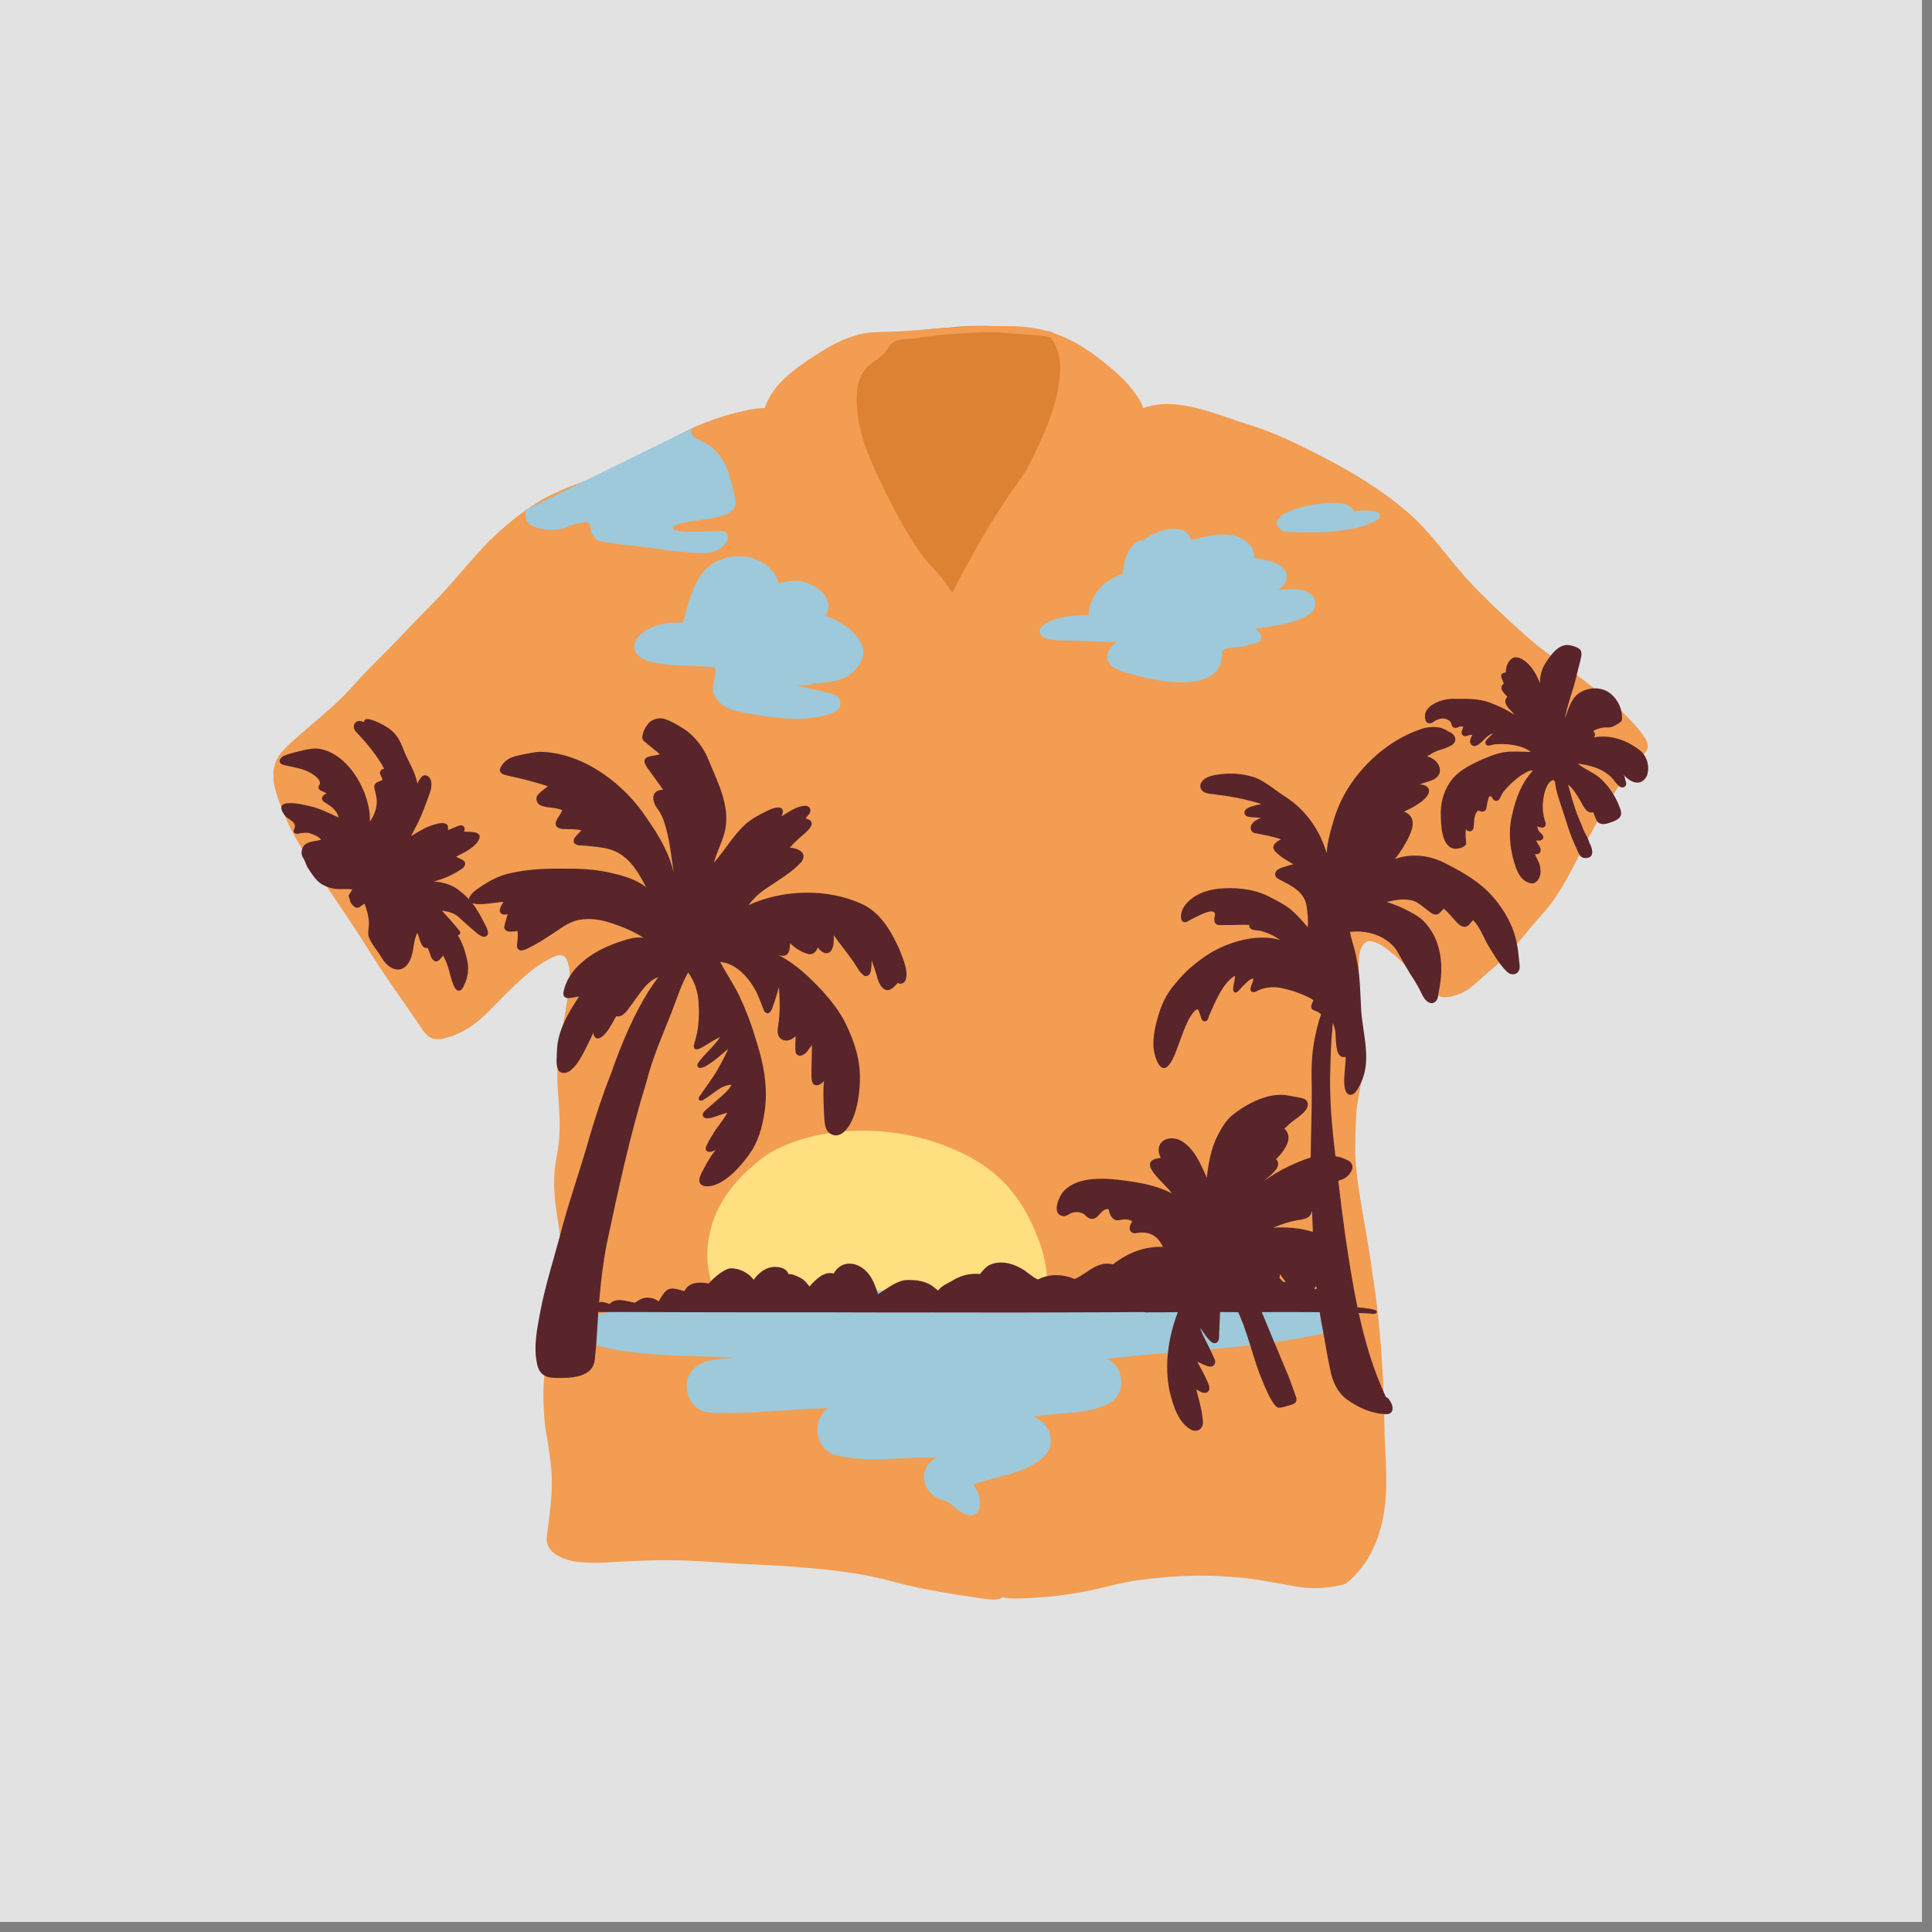<svg xmlns="http://www.w3.org/2000/svg" xmlns:xlink="http://www.w3.org/1999/xlink" width="187" zoomAndPan="magnify" viewBox="0 0 140.25 140.25" height="187" preserveAspectRatio="xMidYMid meet" version="1.2"><rect x="0" y="0" width="140.25" height="140.25" fill="#808080" stroke="none"/><defs><clipPath id="d5ec93fbfa"><path d="M 0 0 L 139.504 0 L 139.504 139.504 L 0 139.504 Z M 0 0 "/></clipPath><clipPath id="4fbd230255"><path d="M 60 23.625 L 78 23.625 L 78 45 L 60 45 Z M 60 23.625 "/></clipPath><clipPath id="a773b18900"><path d="M 19.816 23.625 L 119.781 23.625 L 119.781 116.129 L 19.816 116.129 Z M 19.816 23.625 "/></clipPath><clipPath id="6692fa6fe0"><path d="M 20 46 L 119.781 46 L 119.781 104 L 20 104 Z M 20 46 "/></clipPath></defs><g id="b25ffa8ca3"><g clip-rule="nonzero" clip-path="url(#d5ec93fbfa)"><path style=" stroke:none;fill-rule:nonzero;fill:#ffffff;fill-opacity:1;" d="M 0 0 L 139.504 0 L 139.504 139.504 L 0 139.504 Z M 0 0 "/><path style=" stroke:none;fill-rule:nonzero;fill:#e2e2e2;fill-opacity:1;" d="M 0 0 L 139.504 0 L 139.504 139.504 L 0 139.504 Z M 0 0 "/></g><g clip-rule="nonzero" clip-path="url(#4fbd230255)"><path style=" stroke:none;fill-rule:nonzero;fill:#dc8232;fill-opacity:1;" d="M 77.617 26.086 C 78.07 27.316 77.812 28.582 77.484 29.809 C 77.281 30.703 76.938 31.555 76.613 32.41 C 76.477 32.824 76.352 33.246 76.18 33.648 C 75.309 35.645 73.711 37.188 72.512 38.98 C 71.902 39.852 71.234 40.68 70.68 41.586 C 70.348 42.113 70.117 42.691 69.895 43.27 C 69.613 44.105 69.148 44.656 68.23 44.16 C 67.781 43.898 67.449 43.516 67.109 43.133 C 66.242 42.156 65.691 40.992 65.055 39.871 C 64.191 38.383 63.195 36.961 62.473 35.395 C 61.941 34.098 61.512 32.758 61.23 31.387 C 61.047 30.52 60.883 29.629 60.941 28.734 C 61.055 26.977 62.324 25.457 63.848 24.676 C 64.359 24.41 64.938 24.301 65.5 24.191 C 66.441 24.016 67.395 23.895 68.348 23.82 C 68.809 23.789 69.27 23.738 69.727 23.703 C 70.633 23.652 71.551 23.637 72.457 23.691 C 72.805 23.707 73.148 23.707 73.496 23.699 C 73.711 23.703 73.953 23.68 74.121 23.844 C 75 23.957 75.965 24.051 76.703 24.578 C 77.164 24.965 77.414 25.539 77.617 26.086 Z M 77.617 26.086 "/></g><g clip-rule="nonzero" clip-path="url(#a773b18900)"><path style=" stroke:none;fill-rule:nonzero;fill:#f29d52;fill-opacity:1;" d="M 76.949 26.98 C 77 26.254 76.859 25.508 76.516 24.863 C 76.461 24.773 76.406 24.684 76.332 24.605 C 76.305 24.578 76.281 24.551 76.27 24.512 C 76.254 24.508 76.238 24.5 76.219 24.496 C 76.184 24.484 76.145 24.473 76.105 24.461 C 75.348 24.309 74.562 24.301 73.793 24.234 C 73.266 24.203 72.789 24.121 72.27 24.125 C 71.559 24.078 70.848 24.113 70.141 24.188 C 69.141 24.246 68.129 24.316 67.137 24.457 C 66.762 24.523 66.395 24.582 66.016 24.602 C 65.5 24.641 64.891 24.633 64.574 25.117 C 64.375 25.422 64.172 25.723 63.871 25.938 C 63.562 26.188 63.215 26.387 62.926 26.664 C 62.492 27.148 62.27 27.797 62.207 28.434 C 62.047 30.727 62.918 32.926 63.91 34.945 C 64.559 36.34 65.27 37.699 66.078 39.008 C 66.488 39.699 66.949 40.371 67.48 40.965 C 67.746 41.27 68.035 41.559 68.297 41.871 C 68.598 42.227 68.84 42.629 69.113 43.008 C 69.137 42.984 69.164 42.961 69.191 42.941 C 69.637 41.957 70.191 41.031 70.715 40.09 C 70.715 40.09 70.715 40.086 70.715 40.086 C 70.715 40.086 70.719 40.078 70.723 40.078 C 71.461 38.652 72.348 37.328 73.223 35.988 C 73.711 35.289 74.234 34.613 74.641 33.859 C 75.141 32.922 75.59 31.918 76 30.941 C 76.512 29.676 76.879 28.352 76.949 26.98 Z M 119.312 53.418 C 119.668 53.91 119.781 54.336 119.277 54.801 C 117.754 56.469 116.602 58.398 115.551 60.387 C 114.371 62.473 113.469 64.762 111.809 66.535 C 110.695 67.762 109.758 69.152 108.469 70.207 C 108.145 70.484 107.828 70.766 107.508 71.047 C 106.984 71.512 106.457 72.02 105.766 72.219 C 105.305 72.367 104.742 72.539 104.32 72.207 C 102.918 71.355 100.93 68.395 99.363 68.309 C 98.82 68.473 98.711 69.035 98.66 69.527 C 98.621 70.125 98.625 70.727 98.637 71.32 C 98.703 72.898 98.93 74.469 98.953 76.051 C 98.973 76.793 98.93 77.539 98.848 78.281 C 98.758 79.051 98.559 79.809 98.48 80.578 C 98.402 81.68 98.383 82.781 98.383 83.883 C 98.484 85.668 98.812 87.426 99.117 89.188 C 99.41 90.832 99.641 92.484 99.879 94.133 C 100.301 97.453 100.473 100.793 100.512 104.137 C 100.57 105.887 100.75 107.641 100.527 109.387 C 100.277 111.488 99.41 113.633 97.707 114.953 C 97.363 115.102 96.969 115.145 96.602 115.203 C 95.918 115.301 95.223 115.328 94.539 115.234 C 93.164 115.051 91.809 114.715 90.43 114.562 C 89.801 114.5 89.172 114.457 88.543 114.418 C 86.473 114.301 84.391 114.469 82.336 114.75 C 81.48 114.891 80.641 115.102 79.801 115.309 C 77.805 115.773 75.754 116.012 73.707 116.039 C 73.387 116.043 73.074 116.012 72.77 115.949 C 72.766 115.953 72.762 115.957 72.758 115.961 C 72.703 116.012 72.641 116.035 72.574 116.055 C 72.426 116.102 72.273 116.113 72.121 116.113 C 72.031 116.113 71.945 116.109 71.859 116.102 C 71.516 116.078 71.176 116.02 70.832 115.969 C 70.375 115.902 69.918 115.828 69.461 115.758 C 68.805 115.66 68.152 115.543 67.504 115.422 C 66.922 115.309 66.34 115.191 65.766 115.055 C 65.18 114.914 64.598 114.75 64.012 114.605 C 63.379 114.457 62.742 114.324 62.102 114.227 C 61.402 114.117 60.699 114.023 60.023 113.949 C 59.945 113.941 59.867 113.934 59.805 113.926 C 59.801 113.926 59.793 113.926 59.789 113.926 L 59.781 113.926 C 59.363 113.883 58.945 113.844 58.523 113.809 C 58.109 113.777 57.691 113.738 57.277 113.707 C 56.422 113.648 55.566 113.602 54.711 113.566 C 54.27 113.551 53.828 113.531 53.387 113.504 C 52.988 113.477 52.59 113.449 52.188 113.422 C 51.797 113.398 51.41 113.367 51.02 113.344 C 50.637 113.324 50.25 113.305 49.863 113.289 C 49.426 113.27 48.984 113.266 48.543 113.262 C 48.078 113.262 47.621 113.262 47.16 113.277 C 47.094 113.277 47.027 113.281 46.996 113.281 C 46.227 113.309 45.453 113.336 44.684 113.383 C 44.281 113.41 43.875 113.441 43.473 113.449 C 43.082 113.457 42.695 113.449 42.305 113.418 C 41.559 113.359 40.781 113.207 40.188 112.723 C 40.137 112.684 40.09 112.645 40.047 112.598 C 39.996 112.547 39.957 112.496 39.91 112.438 C 39.836 112.344 39.785 112.227 39.746 112.113 C 39.695 111.961 39.684 111.793 39.691 111.633 C 39.699 111.473 39.719 111.312 39.742 111.152 C 39.766 110.961 39.793 110.77 39.816 110.578 C 39.863 110.23 39.906 109.883 39.945 109.535 C 39.98 109.168 40.016 108.801 40.039 108.434 C 40.062 108.082 40.062 107.727 40.059 107.371 C 40.047 106.926 40.012 106.484 39.957 106.043 C 39.902 105.594 39.84 105.145 39.766 104.699 C 39.699 104.297 39.625 103.898 39.57 103.492 C 39.512 103.07 39.492 102.648 39.473 102.223 C 39.434 101.426 39.438 100.617 39.52 99.824 C 39.543 99.617 39.566 99.414 39.594 99.211 C 39.625 98.988 39.668 98.766 39.707 98.543 C 39.781 98.141 39.875 97.738 39.969 97.336 C 40.148 96.566 40.344 95.797 40.5 95.023 C 40.602 94.508 40.68 93.984 40.738 93.465 C 40.766 93.164 40.785 92.867 40.801 92.566 C 40.812 92.27 40.809 91.969 40.801 91.668 C 40.801 91.648 40.801 91.625 40.801 91.621 C 40.801 91.609 40.801 91.602 40.801 91.59 L 40.801 91.586 C 40.781 90.91 40.719 90.238 40.633 89.57 C 40.535 88.777 40.391 87.996 40.301 87.203 C 40.258 86.816 40.234 86.426 40.223 86.039 C 40.215 85.66 40.234 85.285 40.273 84.91 C 40.309 84.578 40.363 84.25 40.422 83.926 C 40.48 83.559 40.535 83.195 40.578 82.828 C 40.625 82.332 40.637 81.836 40.625 81.336 C 40.613 80.934 40.59 80.531 40.566 80.129 C 40.535 79.695 40.5 79.266 40.477 78.832 C 40.457 78.449 40.453 78.07 40.457 77.688 C 40.461 77.332 40.477 76.98 40.508 76.629 C 40.551 76.211 40.629 75.797 40.699 75.383 C 40.762 75.035 40.824 74.684 40.887 74.332 C 40.953 73.949 41.016 73.566 41.082 73.184 C 41.145 72.797 41.207 72.414 41.258 72.023 C 41.277 71.871 41.293 71.723 41.305 71.609 C 41.336 71.297 41.359 70.98 41.352 70.664 C 41.348 70.516 41.332 70.371 41.309 70.227 C 41.289 70.117 41.266 70.016 41.238 69.91 C 41.215 69.844 41.191 69.777 41.164 69.715 C 41.141 69.66 41.109 69.605 41.098 69.586 C 41.082 69.562 41.066 69.543 41.051 69.52 C 41.035 69.504 41.02 69.488 41.004 69.469 C 40.992 69.457 40.977 69.445 40.961 69.43 C 40.945 69.418 40.93 69.41 40.914 69.398 C 40.902 69.391 40.883 69.383 40.867 69.375 L 40.852 69.363 C 40.797 69.348 40.738 69.336 40.719 69.336 C 40.691 69.336 40.664 69.336 40.641 69.336 C 40.594 69.34 40.543 69.344 40.535 69.348 C 40.508 69.352 40.484 69.359 40.457 69.367 C 40.34 69.402 40.223 69.449 40.109 69.5 C 39.887 69.605 39.676 69.719 39.469 69.844 C 39.164 70.031 38.871 70.23 38.59 70.449 C 38.281 70.695 37.988 70.961 37.695 71.227 C 37.402 71.488 37.125 71.762 36.848 72.035 C 36.543 72.34 36.242 72.645 35.938 72.949 C 35.625 73.266 35.316 73.59 34.984 73.883 C 34.676 74.16 34.348 74.414 33.996 74.633 C 33.828 74.734 33.664 74.828 33.492 74.922 C 33.32 75.008 33.145 75.086 32.969 75.156 C 32.812 75.223 32.648 75.273 32.484 75.32 C 32.301 75.379 32.105 75.422 31.914 75.434 C 31.812 75.441 31.707 75.445 31.609 75.43 C 31.547 75.418 31.48 75.41 31.418 75.391 C 31.363 75.371 31.312 75.352 31.258 75.324 C 31.121 75.262 31.008 75.152 30.902 75.047 C 30.836 74.984 30.781 74.91 30.73 74.836 C 30.68 74.766 30.629 74.695 30.582 74.621 C 30.461 74.445 30.34 74.266 30.219 74.09 C 29.832 73.512 29.43 72.941 29.035 72.371 C 28.84 72.09 28.645 71.805 28.449 71.523 C 28.223 71.195 27.996 70.871 27.777 70.543 C 27.328 69.875 26.898 69.195 26.473 68.512 C 26.285 68.215 26.098 67.918 25.906 67.621 C 25.73 67.348 25.547 67.078 25.367 66.805 C 24.992 66.242 24.613 65.676 24.23 65.113 C 23.453 63.973 22.672 62.84 21.961 61.676 C 21.73 61.297 21.504 60.914 21.293 60.52 C 21.105 60.172 20.941 59.812 20.777 59.449 C 20.602 59.062 20.441 58.668 20.293 58.27 C 20.156 57.914 20.043 57.551 19.949 57.18 C 19.855 56.793 19.816 56.391 19.855 55.996 C 19.871 55.82 19.91 55.652 19.953 55.484 C 19.977 55.402 20.012 55.32 20.047 55.234 C 20.082 55.148 20.129 55.066 20.176 54.984 C 20.246 54.852 20.34 54.734 20.434 54.617 C 20.562 54.465 20.699 54.32 20.844 54.176 C 21.129 53.895 21.438 53.633 21.738 53.367 C 22.281 52.887 22.836 52.422 23.379 51.949 C 23.656 51.707 23.934 51.465 24.203 51.219 C 24.484 50.965 24.754 50.703 25.02 50.434 C 25.637 49.789 26.227 49.117 26.848 48.477 C 27.492 47.809 28.164 47.164 28.785 46.523 C 29.262 46.023 29.734 45.52 30.215 45.027 C 30.699 44.523 31.195 44.027 31.676 43.531 C 31.969 43.227 32.254 42.914 32.535 42.605 C 32.828 42.281 33.113 41.949 33.398 41.617 C 33.918 41.02 34.434 40.422 34.969 39.84 C 35.535 39.223 36.152 38.656 36.785 38.109 C 37.121 37.816 37.473 37.543 37.832 37.273 C 38.164 37.023 38.512 36.789 38.863 36.566 C 39.281 36.301 39.719 36.059 40.168 35.848 C 40.684 35.605 41.203 35.379 41.738 35.184 C 42.266 34.988 42.797 34.809 43.324 34.609 C 43.84 34.418 44.344 34.211 44.848 33.984 C 45.043 33.895 45.238 33.805 45.43 33.707 C 45.648 33.602 45.867 33.488 46.082 33.379 C 46.469 33.18 46.852 32.973 47.234 32.762 C 47.422 32.656 47.605 32.547 47.789 32.438 C 47.984 32.32 48.18 32.207 48.371 32.09 C 48.75 31.867 49.129 31.656 49.516 31.449 C 49.684 31.355 49.859 31.27 50.031 31.184 C 50.223 31.094 50.414 30.996 50.609 30.914 C 50.992 30.75 51.383 30.598 51.777 30.461 C 52.613 30.176 53.461 29.93 54.332 29.758 C 54.527 29.719 54.727 29.688 54.922 29.66 C 55.117 29.637 55.309 29.625 55.504 29.621 C 55.773 28.887 56.199 28.215 56.75 27.668 C 57.574 26.836 58.566 26.18 59.555 25.562 C 60.379 25.043 61.254 24.586 62.199 24.32 C 62.914 24.113 63.672 24.102 64.406 24.09 C 65.039 24.07 65.668 24.035 66.297 23.988 C 67.371 23.895 68.449 23.816 69.527 23.762 C 69.527 23.762 69.531 23.762 69.531 23.762 C 70.254 23.695 70.973 23.656 71.695 23.68 C 71.707 23.68 71.723 23.68 71.738 23.68 C 72.344 23.672 72.949 23.672 73.555 23.684 C 74.395 23.699 75.184 23.809 75.934 24.012 C 76.109 24.031 76.352 24.055 76.473 24.176 C 77.574 24.547 78.598 25.121 79.594 25.879 C 80.836 26.82 82.094 27.848 82.836 29.246 C 82.902 29.367 82.953 29.496 82.992 29.625 C 85.527 28.703 88.453 30.18 90.895 30.902 C 92.594 31.445 94.191 32.23 95.777 33.039 C 98.043 34.191 100.25 35.508 102.176 37.18 C 103.945 38.684 105.195 40.664 106.773 42.328 C 107.676 43.297 108.637 44.203 109.609 45.098 C 110.438 45.863 111.262 46.629 112.172 47.297 C 113.352 48.191 114.547 49.035 115.703 49.953 C 117.031 50.969 118.328 52.059 119.316 53.418 Z M 119.312 53.418 "/></g><path style=" stroke:none;fill-rule:nonzero;fill:#ffdf80;fill-opacity:1;" d="M 75.391 89.988 C 75.891 91.242 76.066 92.562 76.023 93.906 C 76.012 94.012 76.074 94.16 75.98 94.238 C 75.887 94.305 75.785 94.219 75.754 94.125 C 75.531 94.578 75.02 94.719 74.566 94.836 C 73.328 95.176 72.027 95.121 70.754 95.188 C 68.672 95.234 66.59 95.289 64.512 95.23 C 63.102 95.223 61.684 95.125 60.293 95.043 C 58.988 94.996 57.68 94.953 56.375 94.941 C 55.055 94.848 53.301 95.141 52.27 94.199 C 51.711 93.684 51.566 92.883 51.434 92.164 C 51.258 91.137 51.352 90.09 51.629 89.09 C 52.184 87.012 53.699 85.309 55.379 84.039 C 56.91 82.902 59.359 82.27 61.238 82.133 C 63.953 81.922 66.672 82.328 69.164 83.402 C 70.68 84.031 72.09 84.934 73.18 86.164 C 74.172 87.273 74.875 88.605 75.391 89.992 Z M 75.391 89.988 "/><path style=" stroke:none;fill-rule:nonzero;fill:#9dc9da;fill-opacity:1;" d="M 70.379 109.996 C 69.574 109.906 69.195 109.086 68.438 108.895 C 66.93 108.48 66.535 106.566 67.992 105.805 C 65.516 105.73 62.902 106.258 60.492 105.582 C 59.141 105.043 58.941 103.086 60.086 102.223 C 57.203 102.289 54.305 102.711 51.43 102.531 C 49.926 102.348 49.312 100.383 50.387 99.34 C 51.137 98.602 52.281 98.691 53.25 98.555 C 50.824 98.398 43.895 98.543 42.297 97.113 C 41.641 96.121 42.621 95.383 43.598 95.359 C 47.84 94.574 52.176 94.48 56.473 94.207 C 59.492 93.938 62.508 93.684 65.539 93.633 C 75.359 93.594 85.172 94.543 95 94.527 C 96.371 94.293 97.32 95.973 96.039 96.805 C 90.918 97.934 85.559 98.023 80.344 98.641 C 81.582 99.168 81.773 100.973 80.699 101.773 C 79.043 102.75 76.832 102.488 74.973 102.855 C 76.02 103.137 76.648 104.449 76.062 105.406 C 74.805 107.023 72.422 107.07 70.625 107.785 C 71.211 108.281 71.484 110.094 70.379 109.992 Z M 70.379 109.996 "/><g clip-rule="nonzero" clip-path="url(#6692fa6fe0)"><path style=" stroke:none;fill-rule:nonzero;fill:#59252a;fill-opacity:1;" d="M 118.965 54.414 C 119.566 54.82 119.785 55.641 119.559 56.312 C 119.148 57.133 118.348 56.82 117.875 56.242 C 117.934 56.426 117.992 56.609 118.039 56.797 C 118.062 56.879 118.059 56.973 118.004 57.047 C 117.906 57.191 117.699 57.191 117.566 57.094 C 117.266 56.855 117.094 56.488 116.785 56.258 C 116.16 55.746 115.328 55.523 114.539 55.441 C 115.133 55.918 115.922 56.16 116.422 56.75 C 116.93 57.285 117.324 57.914 117.578 58.605 C 117.629 58.742 117.688 58.883 117.684 59.035 C 117.688 59.371 117.348 59.547 117.074 59.648 C 116.824 59.73 116.574 59.852 116.309 59.816 C 116.195 59.801 116.074 59.766 115.992 59.684 C 115.828 59.477 115.762 59.199 115.656 58.957 C 115.125 59.152 114.84 58.273 114.605 57.934 C 114.414 57.613 114.207 57.289 113.93 57.039 C 113.895 57.012 113.867 56.988 113.832 56.965 C 113.984 57.457 114.094 57.969 114.266 58.449 C 114.301 58.562 114.34 58.676 114.375 58.785 C 114.492 59.145 114.648 59.492 114.793 59.84 C 114.895 60.09 114.98 60.34 115.117 60.574 C 115.23 60.777 115.324 60.996 115.398 61.215 C 115.641 61.664 115.766 62.328 115.039 62.285 C 114.695 62.277 114.59 61.914 114.469 61.652 C 114.223 61.129 114 60.578 113.824 60.027 C 113.762 59.836 113.707 59.652 113.645 59.465 C 113.582 59.273 113.52 59.086 113.461 58.898 C 113.461 58.895 113.461 58.895 113.461 58.895 C 113.25 58.234 112.996 57.59 112.898 56.902 C 112.891 56.848 112.883 56.789 112.879 56.734 C 112.84 56.703 112.82 56.652 112.773 56.625 C 112.465 56.668 112.324 57.02 112.207 57.273 C 112.016 57.859 111.926 58.512 112.043 59.121 C 112.066 59.348 112.156 59.559 112.207 59.777 C 112.23 59.93 112.117 60.094 111.953 60.082 C 111.828 60.078 111.715 60.02 111.594 59.988 C 111.617 60.125 111.648 60.266 111.746 60.367 C 111.852 60.5 112.059 60.609 112.031 60.801 C 111.996 61.039 111.707 61.047 111.52 61.004 C 111.578 61.23 111.785 61.387 111.832 61.625 C 111.906 61.879 111.68 62.074 111.434 61.988 C 111.488 62.234 111.656 62.438 111.738 62.676 C 111.805 62.859 111.828 63.07 111.832 63.266 C 111.848 63.652 111.586 64.184 111.137 64.125 C 110.23 63.953 109.977 62.844 109.781 62.074 C 109.566 61.094 109.531 60.078 109.781 59.105 C 110.031 57.953 110.469 56.809 111.281 55.938 C 110.984 55.898 110.73 56.113 110.484 56.246 C 110.027 56.543 109.605 56.938 109.25 57.344 C 109.059 57.539 108.977 57.805 108.836 58.031 C 108.617 58.262 108.398 58.102 108.289 57.863 C 108.02 57.531 107.949 58.512 107.902 58.656 C 107.887 58.805 107.758 58.918 107.609 58.914 C 107.48 58.918 107.414 58.859 107.309 58.844 C 107.262 58.871 107.227 58.914 107.195 58.957 C 106.977 59.293 107.023 59.715 106.973 60.094 C 106.922 60.383 106.57 60.441 106.422 60.191 C 106.355 60.535 106.414 60.875 106.438 61.215 C 106.383 61.52 105.914 61.594 105.656 61.621 C 104.598 61.539 104.602 59.82 104.59 59.023 C 104.586 58.125 104.879 57.215 105.453 56.523 C 105.938 55.953 106.617 55.586 107.285 55.273 C 107.875 55 108.531 54.719 109.16 54.609 C 109.812 54.512 110.477 54.578 111.133 54.586 C 110.422 54.043 109.312 53.965 108.445 54.039 C 108.238 54.082 107.887 54.262 107.828 53.93 C 107.816 53.824 107.883 53.742 107.949 53.668 C 108.086 53.52 108.246 53.395 108.383 53.238 C 107.867 53.387 107.633 53.93 107.164 54.133 C 106.918 54.238 106.664 54.004 106.723 53.75 C 106.742 53.602 106.828 53.477 106.875 53.34 C 106.715 53.34 106.562 53.398 106.41 53.441 C 106.246 53.473 106.086 53.324 106.098 53.16 C 106.098 53.02 106.199 52.906 106.23 52.773 C 106.141 52.734 106.039 52.719 105.941 52.746 C 105.828 52.809 105.711 52.867 105.582 52.832 C 105.383 52.781 105.383 52.59 105.324 52.434 C 105.176 52.242 104.926 52.152 104.688 52.156 C 104.488 52.176 104.297 52.25 104.125 52.355 C 103.941 52.52 103.645 52.602 103.504 52.34 C 103.094 51.215 104.746 50.68 105.602 50.73 C 106.445 50.727 107.312 50.703 108.117 50.988 C 108.75 51.227 109.379 51.516 109.941 51.898 C 109.883 51.816 109.816 51.738 109.754 51.664 C 109.48 51.414 109.039 50.926 109.426 50.59 C 109.191 50.301 108.738 49.965 109.168 49.621 C 109.066 49.277 108.723 48.891 109.312 48.816 C 109.312 48.461 109.418 48.09 109.695 47.852 C 110.035 47.539 110.512 47.832 110.801 48.066 C 111.27 48.465 111.562 49.031 111.797 49.59 C 111.773 49.027 111.945 48.477 112.266 48.02 C 112.633 47.484 113.109 46.801 113.828 46.82 C 114.125 46.859 114.441 46.945 114.68 47.129 C 114.93 47.391 114.734 47.781 114.691 48.09 C 114.531 48.672 114.402 49.281 114.234 49.859 C 113.996 50.621 113.738 51.402 113.594 52.184 C 113.844 51.539 113.996 50.789 114.582 50.355 C 115.258 49.855 116.285 49.824 116.934 50.367 C 117.469 50.812 117.805 51.539 117.742 52.238 C 117.719 52.355 117.621 52.438 117.523 52.496 C 117.367 52.59 117.215 52.691 117.043 52.758 C 116.859 52.836 116.66 52.797 116.473 52.805 C 116.188 52.84 115.898 52.91 115.66 53.074 C 115.66 53.074 115.66 53.074 115.66 53.078 C 115.66 53.078 115.66 53.082 115.664 53.086 C 115.801 53.191 115.836 53.414 115.699 53.531 C 116.859 53.312 118.035 53.699 118.961 54.406 Z M 93.164 93.059 C 93.223 93.059 93.277 93.059 93.336 93.062 C 93.156 92.836 93.012 92.629 92.922 92.5 C 92.902 92.59 92.895 92.688 92.879 92.781 C 92.977 92.871 93.07 92.965 93.164 93.059 Z M 95.305 89.426 C 95.285 88.918 95.266 88.418 95.246 87.91 C 95.148 88.242 95.004 88.457 94.414 88.539 C 93.723 88.633 93.059 88.855 92.418 89.125 C 93.281 89.062 94.355 89.125 95.309 89.426 Z M 95.59 93.559 C 95.586 93.523 95.582 93.484 95.578 93.445 C 95.547 93.426 95.52 93.406 95.496 93.391 C 95.461 93.453 95.438 93.52 95.414 93.59 C 95.438 93.586 95.461 93.578 95.484 93.574 C 95.52 93.57 95.555 93.566 95.59 93.559 Z M 110.266 69.652 C 110.285 69.934 110.391 70.25 110.234 70.508 C 110.066 70.793 109.668 70.785 109.441 70.582 C 108.852 70.035 108.453 69.312 108.031 68.633 C 107.676 68.012 107.445 67.32 106.941 66.793 C 106.734 66.98 106.59 67.328 106.258 67.277 C 106.02 67.242 105.836 67.059 105.684 66.883 C 105.398 66.574 105.137 66.246 104.82 65.969 C 104.633 66.086 104.547 66.32 104.316 66.379 C 104.094 66.438 103.887 66.277 103.723 66.148 C 103.418 65.918 103.129 65.66 102.797 65.477 C 102.129 65.16 101.352 65.32 100.66 65.477 C 101.246 65.648 101.809 65.895 102.348 66.188 C 102.766 66.395 103.215 66.684 103.5 67.035 C 104.582 68.254 104.797 69.992 104.52 71.551 C 104.488 71.785 104.441 72.016 104.402 72.25 C 104.383 72.59 104.133 72.93 103.762 72.789 C 103.41 72.641 103.262 72.246 103.102 71.93 C 102.988 71.699 102.863 71.477 102.73 71.258 C 102.23 70.516 101.812 69.723 101.359 68.949 C 100.621 67.918 99.23 67.496 98.004 67.652 C 98.094 68.254 98.359 68.887 98.453 69.469 C 98.738 70.727 98.742 72.055 98.812 73.324 C 98.93 75.117 99.617 77.047 98.73 78.742 C 98.57 79.027 98.352 79.547 97.953 79.469 C 97.277 79.273 97.738 77.289 97.68 76.723 C 96.82 76.93 97.039 75.238 96.906 74.734 C 96.875 74.57 96.82 74.41 96.754 74.258 C 96.742 74.418 96.727 74.582 96.715 74.742 C 96.629 75.641 96.594 76.539 96.578 77.438 C 96.484 79.621 96.684 81.781 96.945 83.938 C 97.227 83.98 97.5 84.059 97.75 84.191 C 97.941 84.266 98.117 84.395 98.164 84.605 C 98.223 84.852 98.078 85.086 97.93 85.266 C 97.73 85.512 97.449 85.633 97.152 85.715 C 97.312 87.098 97.484 88.48 97.68 89.859 C 97.934 91.543 98.195 93.234 98.543 94.906 C 98.855 94.926 99.164 94.961 99.469 95.012 C 99.625 95.074 100.023 95.059 99.93 95.301 C 99.832 95.453 99.379 95.332 99.211 95.336 C 99.02 95.328 98.824 95.32 98.633 95.312 C 99.09 97.41 99.699 99.469 100.613 101.426 C 100.797 101.465 100.883 101.66 100.969 101.809 C 101.188 102.18 101.145 102.68 100.617 102.656 C 99.59 102.637 98.598 102.184 97.773 101.59 C 97.094 101.074 96.727 100.297 96.574 99.473 C 96.383 98.602 96.238 97.719 96.082 96.84 C 95.973 96.312 95.883 95.785 95.801 95.254 C 94.402 95.242 93 95.246 91.594 95.25 C 92.172 96.621 92.73 97.996 93.309 99.363 C 93.535 99.883 93.738 100.414 93.918 100.953 C 93.965 101.09 94.012 101.223 94.062 101.355 C 94.09 101.438 94.145 101.523 94.109 101.609 C 94.133 101.855 93.863 101.949 93.668 102 C 93.375 102.059 93.074 102.223 92.77 102.184 C 92.34 101.984 91.855 100.73 91.656 100.277 C 91.008 98.754 90.676 97.109 90.031 95.586 C 89.977 95.477 89.93 95.367 89.883 95.254 C 89.445 95.25 89.008 95.25 88.57 95.246 C 88.543 95.699 88.535 96.152 88.512 96.605 C 88.469 96.906 88.605 97.461 88.18 97.512 C 87.785 97.5 87.383 96.688 87.109 96.398 C 87.348 97.039 87.68 97.59 87.953 98.188 C 88.039 98.418 88.207 98.629 88.219 98.875 C 88.094 99.562 87.281 98.992 86.918 98.848 C 87.141 99.301 87.414 99.734 87.609 100.203 C 87.707 100.461 87.938 100.824 87.66 101.051 C 87.391 101.238 87.086 100.988 86.84 100.867 C 87.023 101.602 87.254 102.328 87.312 103.09 C 87.41 103.609 87.027 104.02 86.512 103.809 C 85.531 103.32 85.16 102.012 84.91 101.02 C 84.508 99.094 84.805 97.082 85.504 95.25 C 85.164 95.254 84.82 95.258 84.48 95.266 C 84.145 95.266 83.809 95.262 83.473 95.266 C 83.332 95.266 83.184 95.293 83.051 95.246 C 82.168 95.25 81.281 95.258 80.395 95.262 C 78.699 95.266 77.008 95.273 75.312 95.277 C 74.621 95.277 73.93 95.281 73.238 95.281 C 72.227 95.281 71.219 95.277 70.207 95.277 C 68.531 95.27 66.855 95.277 65.18 95.277 C 64.34 95.281 63.496 95.277 62.656 95.273 C 61.812 95.27 60.973 95.27 60.129 95.266 C 58.445 95.266 56.762 95.266 55.078 95.266 C 53.395 95.266 51.719 95.258 50.039 95.258 C 48.355 95.258 46.672 95.25 44.988 95.242 C 44.609 95.242 44.234 95.246 43.855 95.246 C 43.738 95.246 43.621 95.246 43.504 95.246 L 43.43 95.246 C 43.352 96.391 43.312 97.535 43.18 98.672 C 43.062 100.066 41.312 100.051 40.25 100.027 L 40.285 100.027 C 39.602 100.02 39.164 99.762 39.004 99.074 C 38.695 97.781 39 96.426 39.234 95.145 C 39.59 93.324 40.152 91.547 40.637 89.754 C 41.262 87.301 42.129 84.922 42.809 82.488 C 43.258 80.969 43.75 79.465 44.332 77.992 C 45.125 75.754 46.035 73.508 47.359 71.531 C 47.496 71.336 47.637 71.133 47.785 70.934 C 47.688 70.973 47.594 71.012 47.5 71.059 C 46.812 71.461 46.402 72.195 45.934 72.812 C 45.645 73.16 45.27 73.914 44.73 73.77 C 44.445 74.242 44 75.25 43.445 75.383 C 43.195 75.422 43.066 75.168 43.086 74.949 C 42.77 75.602 42.477 76.262 42.102 76.879 C 41.914 77.184 41.703 77.48 41.422 77.699 C 41.164 77.93 40.699 77.996 40.512 77.648 C 40.328 77.23 40.43 76.746 40.43 76.305 C 40.465 74.824 41.254 73.531 42.039 72.332 C 41.828 72.383 41.617 72.418 41.402 72.441 C 41.098 72.504 40.844 72.383 40.902 72.035 C 41.055 71.203 41.543 70.477 42.172 69.926 C 42.926 69.227 43.867 68.754 44.836 68.418 C 45.441 68.219 46.078 67.965 46.723 68.082 C 46 67.609 45.188 67.277 44.371 67.008 C 43.633 66.758 42.82 66.633 42.043 66.773 C 41.551 66.871 41.109 67.113 40.699 67.391 C 39.875 67.938 39.016 68.539 38.117 68.938 C 37.68 69.109 37.449 68.891 37.551 68.434 C 37.582 68.152 37.602 67.867 37.574 67.586 C 37.258 67.613 36.656 67.762 36.602 67.305 C 36.645 66.984 36.781 66.684 36.848 66.363 C 36.672 66.406 36.43 66.418 36.316 66.242 C 36.195 65.977 36.43 65.703 36.543 65.469 C 36.215 65.469 34.836 65.766 34.281 65.562 C 34.68 66.074 34.984 66.652 35.277 67.238 C 35.355 67.43 35.484 67.645 35.395 67.852 C 35.336 67.969 35.191 68.031 35.066 68.004 C 34.727 67.895 34.484 67.609 34.211 67.395 C 33.906 67.137 33.617 66.859 33.316 66.594 C 32.977 66.273 32.523 66.164 32.074 66.109 C 32.387 66.457 32.711 66.793 33.012 67.152 C 33.113 67.27 33.215 67.391 33.312 67.516 C 33.355 67.57 33.41 67.625 33.41 67.699 C 33.414 67.797 33.34 67.883 33.238 67.887 C 33.566 68.441 33.77 69.039 33.906 69.664 C 34.062 70.301 33.977 70.973 33.672 71.555 C 33.602 71.727 33.492 71.938 33.277 71.914 C 32.906 71.914 32.676 70.68 32.574 70.363 C 32.473 70.02 32.348 69.684 32.172 69.371 C 32 69.535 31.852 69.863 31.566 69.773 C 31.215 69.609 31.238 69.094 31.027 68.805 C 30.559 68.941 30.445 68.012 30.297 67.711 C 29.98 68.32 30.066 69.055 29.777 69.68 C 29.238 70.832 28.223 70.422 27.695 69.508 C 27.414 69.016 27.012 68.594 26.789 68.066 C 26.66 67.73 26.789 67.363 26.781 67.012 C 26.777 66.52 26.621 66.062 26.473 65.605 C 26.246 65.691 26.066 65.996 25.801 65.867 C 25.605 65.754 25.387 65.516 25.398 65.277 C 25.359 65.238 25.336 65.18 25.34 65.125 C 25.27 65.059 25.328 64.949 25.414 64.844 C 25.449 64.77 25.5 64.703 25.539 64.629 C 25.547 64.602 25.562 64.578 25.59 64.566 C 25.27 64.512 24.941 64.551 24.621 64.539 C 24.156 64.547 23.711 64.395 23.316 64.164 C 22.887 63.871 22.594 63.379 22.316 62.949 C 22.184 62.703 22.137 62.465 21.984 62.238 C 21.816 61.957 21.887 61.578 22.102 61.34 C 22.43 61.055 22.906 61.074 23.309 60.961 C 23.105 60.699 22.789 60.594 22.492 60.488 C 22.234 60.418 21.957 60.457 21.699 60.512 C 21.586 60.539 21.441 60.547 21.359 60.445 C 21.32 60.398 21.309 60.34 21.32 60.277 C 21.594 59.781 21.184 59.605 20.836 59.348 C 20.715 59.258 20.625 59.141 20.555 59.012 C 20.32 58.66 20.375 58.363 20.832 58.312 C 21.402 58.266 21.953 58.391 22.496 58.523 C 23.238 58.695 23.898 59.023 24.578 59.348 C 24.488 58.859 24.055 58.547 23.664 58.297 C 23.246 58.102 23.305 57.785 23.688 57.598 C 23.512 57.418 23.051 57.438 23.129 57.09 C 23.152 56.996 23.234 56.93 23.23 56.828 C 23.195 56.512 22.828 56.293 22.594 56.133 C 21.977 55.766 21.285 55.703 20.609 55.535 C 20.086 55.406 20.293 54.961 20.699 54.832 C 21.094 54.676 21.52 54.586 21.93 54.484 C 22.328 54.387 22.742 54.305 23.156 54.352 C 25.332 54.699 26.926 57.582 26.852 59.652 C 28.164 57.66 26.309 57.023 27.762 56.641 C 27.75 56.461 27.637 56.32 27.586 56.156 C 27.543 55.965 27.715 55.82 27.891 55.809 C 27.379 54.848 26.66 53.996 25.918 53.199 C 25.75 53.047 25.609 52.82 25.719 52.59 C 25.836 52.273 26.176 52.297 26.43 52.426 C 26.406 51.855 27.594 52.516 27.832 52.633 C 28.73 53.121 29.008 53.645 29.348 54.562 C 29.672 55.328 30.152 56.051 30.301 56.883 C 30.391 56.703 30.477 56.512 30.625 56.371 C 30.93 56.121 31.273 56.434 31.305 56.762 C 31.352 57.031 31.289 57.305 31.203 57.562 C 31.059 57.961 30.914 58.359 30.762 58.758 C 30.512 59.426 30.18 60.059 29.84 60.688 C 30.258 60.469 30.641 60.191 31.078 60.016 C 31.496 59.852 32.68 59.398 32.516 60.262 C 32.734 60.176 32.953 60.082 33.172 59.992 C 33.293 59.945 33.426 59.883 33.559 59.93 C 33.754 59.992 33.766 60.223 33.68 60.379 C 34.23 60.383 35.223 60.332 34.648 61.148 C 34.258 61.641 33.656 61.902 33.109 62.191 C 33.305 62.316 33.559 62.367 33.719 62.539 C 33.848 62.723 33.703 62.945 33.547 63.059 C 32.926 63.477 32.219 63.809 31.492 63.984 C 32.176 64.043 32.867 64.223 33.391 64.691 C 33.633 64.867 33.848 65.07 34.043 65.285 C 34.043 65.238 34.055 65.184 34.082 65.121 C 34.324 64.691 34.789 64.445 35.188 64.18 C 35.77 63.812 36.398 63.52 37.074 63.383 C 38.453 63.059 39.879 63.039 41.293 63.059 C 42.34 63.055 43.391 63.133 44.414 63.379 C 45.289 63.586 46.184 63.84 46.902 64.402 C 46.375 63.383 45.789 62.355 44.723 61.828 C 43.977 61.484 43.133 61.465 42.328 61.379 C 42.055 61.379 41.613 61.375 41.645 60.988 C 41.715 60.691 42.051 60.516 42.195 60.266 C 41.82 60.191 41.434 60.191 41.055 60.184 C 40.676 60.207 40.188 60.078 40.379 59.598 C 40.496 59.324 40.711 59.098 40.812 58.812 C 40.309 58.582 39.711 58.684 39.211 58.449 C 39.027 58.348 38.926 58.133 38.945 57.926 C 38.957 57.766 39.078 57.652 39.191 57.551 C 39.371 57.379 39.574 57.23 39.773 57.074 C 39.176 56.879 38.57 56.715 37.961 56.559 C 37.633 56.477 37.301 56.406 36.973 56.332 C 36.73 56.262 36.355 56.238 36.285 55.941 C 36.27 55.773 36.391 55.625 36.48 55.492 C 36.797 55.027 37.371 54.887 37.891 54.781 C 38.367 54.703 38.844 54.559 39.324 54.578 C 42.414 54.691 45.344 56.922 46.984 59.445 C 47.824 60.648 48.594 61.934 48.91 63.383 C 48.723 62.109 48.609 60.812 48.188 59.594 C 48.098 59.336 47.984 59.082 47.832 58.855 C 47.691 58.668 47.551 58.477 47.484 58.25 C 47.297 57.695 47.559 57.34 48.137 57.332 C 47.82 56.879 47.496 56.43 47.168 55.98 C 47.043 55.805 46.895 55.633 46.816 55.426 C 46.605 54.789 47.543 54.918 47.906 54.75 C 47.68 54.559 47.449 54.375 47.223 54.191 C 47.105 54.09 46.984 53.996 46.863 53.898 C 46.75 53.816 46.637 53.711 46.625 53.562 C 46.637 53.148 46.859 52.738 47.141 52.441 C 47.406 52.199 47.793 52.105 48.145 52.164 C 48.695 52.312 49.188 52.629 49.668 52.926 C 50.516 53.5 51.141 54.363 51.5 55.32 C 52.137 56.863 52.984 58.5 52.648 60.219 C 52.477 61.051 52.035 61.812 51.824 62.629 C 52.617 61.723 53.219 60.656 54.105 59.84 C 54.434 59.547 54.812 59.316 55.199 59.113 C 55.602 58.918 55.98 58.668 56.43 58.617 C 56.879 58.582 56.914 58.945 56.719 59.266 C 57.254 58.949 57.785 58.539 58.422 58.492 C 58.598 58.484 58.793 58.578 58.824 58.766 C 58.871 59.031 58.621 59.215 58.48 59.41 C 59.336 59.625 58.762 60.211 58.359 60.551 C 58.008 60.855 57.629 61.176 57.34 61.535 C 57.945 61.574 58.656 61.898 58.168 62.582 C 57.496 63.309 56.598 63.844 55.785 64.387 C 55.234 64.742 54.723 65.164 54.348 65.703 C 56.844 64.562 60.043 64.469 62.551 65.617 C 63.918 66.23 64.688 67.598 65.285 68.902 C 65.52 69.527 66.012 70.57 65.715 71.191 C 65.617 71.379 65.359 71.484 65.18 71.352 C 65.004 71.531 64.836 71.734 64.605 71.844 C 64.113 72.027 63.82 71.426 63.707 71.039 C 63.598 70.59 63.418 70.164 63.285 69.723 C 63.238 70.078 63.336 70.984 62.754 70.84 C 62.367 70.598 62.188 70.133 61.926 69.777 C 61.48 69.137 60.977 68.535 60.531 67.895 C 60.527 68.227 60.543 68.574 60.41 68.883 C 60.164 69.434 59.625 69.164 59.367 68.777 C 59.234 69.164 58.93 69.387 58.527 69.211 C 58.082 69.062 57.684 68.797 57.352 68.465 C 57.34 69.066 57.242 69.543 56.52 69.336 C 57.758 69.965 58.773 70.945 59.711 71.945 C 60.363 72.676 60.973 73.449 61.402 74.332 C 61.848 75.262 62.219 76.234 62.359 77.262 C 62.551 78.539 62.336 80.742 61.582 81.805 C 61.348 82.133 60.98 82.504 60.543 82.406 C 59.758 82.227 59.875 81.32 59.812 80.695 C 59.781 79.957 59.742 79.215 59.816 78.477 C 59.594 78.766 59.086 78.98 58.949 78.504 C 58.914 78.359 58.91 78.207 58.906 78.059 C 58.898 77.32 58.945 76.586 58.938 75.848 C 58.715 76.148 58.504 76.586 58.094 76.637 C 57.934 76.648 57.789 76.539 57.754 76.383 C 57.711 75.992 57.746 75.594 57.762 75.203 C 57.441 75.57 56.82 75.707 56.535 75.234 C 56.41 75.008 56.453 74.738 56.484 74.492 C 56.641 73.559 56.613 72.609 56.543 71.668 C 56.41 72.121 56.285 72.574 56.121 73.02 C 56.051 73.191 56.004 73.406 55.844 73.516 C 55.668 73.629 55.484 73.484 55.438 73.309 C 55.258 72.855 55.098 72.395 54.879 71.957 C 54.371 70.992 53.434 69.918 52.277 69.832 C 52.738 70.688 53.293 71.492 53.707 72.371 C 54.16 73.344 54.547 74.348 54.844 75.379 C 55.387 77.02 55.754 78.766 55.531 80.496 C 55.395 81.52 55.156 82.562 54.621 83.453 C 53.969 84.469 52.504 86.246 51.184 86.113 C 50.492 85.973 50.812 85.336 51.047 84.922 C 51.309 84.418 51.594 83.918 51.949 83.477 C 51.742 83.59 51.336 83.754 51.234 83.438 C 51.203 83.352 51.246 83.258 51.281 83.18 C 51.402 82.914 51.551 82.652 51.707 82.402 C 52.027 81.84 52.48 81.363 52.793 80.797 C 52.355 80.816 51.398 81.414 51.066 81.082 C 50.949 80.941 51.039 80.754 51.16 80.648 C 51.531 80.301 51.934 79.969 52.301 79.648 C 52.586 79.375 52.938 79.117 53.098 78.742 C 52.258 78.781 51.711 79.504 51.008 79.867 C 50.781 79.992 50.625 79.773 50.789 79.578 C 51.102 79.117 51.43 78.664 51.746 78.199 C 52.184 77.547 52.539 76.844 52.871 76.129 C 52.457 76.473 51.289 77.562 50.797 77.527 C 50.625 77.512 50.578 77.301 50.668 77.176 C 51.145 76.492 51.828 75.984 52.273 75.281 C 51.992 75.414 51.727 75.57 51.465 75.73 C 51.211 75.867 50.32 76.562 50.367 75.879 C 50.449 75.586 50.539 75.293 50.598 74.992 C 50.746 74.25 50.762 73.492 50.711 72.738 C 50.664 71.969 50.406 71.215 49.953 70.594 C 49.887 70.711 49.828 70.824 49.77 70.938 C 49.359 71.75 49.09 72.621 48.758 73.473 C 48.105 75.129 47.379 76.758 46.941 78.488 C 45.734 82.391 44.875 86.395 44.027 90.383 C 43.797 91.605 43.641 92.844 43.531 94.086 C 43.516 94.234 43.5 94.387 43.488 94.539 C 43.734 94.453 44.016 94.59 44.25 94.66 C 44.723 94.16 45.469 94.457 46.043 94.562 C 46.141 94.586 46.207 94.473 46.285 94.438 C 46.344 94.398 46.402 94.363 46.465 94.332 C 46.891 94.105 47.441 94.18 47.816 94.473 C 48.395 93.445 48.551 93.387 49.684 93.73 C 49.988 93.055 50.816 93.043 51.445 93.18 C 51.77 92.805 52.602 92.043 53.109 92.07 C 53.73 92.09 54.344 92.41 54.715 92.906 C 55.07 92.402 55.605 91.965 56.246 91.969 C 56.637 91.969 57.109 92.078 57.242 92.496 C 57.527 92.465 57.797 92.621 58.051 92.734 C 58.355 92.875 58.566 93.125 58.758 93.391 C 59.203 92.902 59.797 92.262 60.523 92.449 C 61.078 91.445 62.234 91.57 62.938 92.344 C 63.355 92.789 63.555 93.379 63.738 93.945 C 64.336 93.578 64.91 93.102 65.609 92.941 C 66.266 92.875 66.98 92.941 67.562 93.273 C 67.754 93.391 67.918 93.551 68.098 93.688 C 68.359 93.324 68.812 93.164 69.184 92.938 C 69.762 92.578 70.461 92.41 71.137 92.488 C 71.32 92.27 71.504 92.035 71.742 91.879 C 72.477 91.473 73.391 91.656 74.09 92.055 C 74.539 92.281 74.887 92.68 75.344 92.883 C 76.047 92.508 76.883 92.484 77.633 92.711 C 77.773 92.742 77.902 92.828 78.039 92.84 C 78.332 92.707 78.602 92.523 78.867 92.352 C 79.633 91.809 80.156 91.629 80.801 91.785 C 80.945 91.66 81.07 91.566 81.148 91.523 C 82.098 90.859 83.254 90.461 84.418 90.52 C 84.02 89.641 83.352 89.34 82.422 89.523 C 82.125 89.562 81.93 89.285 82.027 89.008 C 82.062 88.883 82.137 88.773 82.191 88.656 C 81.926 88.477 81.566 88.508 81.266 88.57 C 80.789 88.691 80.543 88.188 80.488 87.793 C 80.141 87.672 79.891 88.113 79.664 88.309 C 79.359 88.613 79.008 88.492 78.758 88.188 C 78.488 87.98 78.121 87.93 77.805 88.051 C 77.613 88.113 77.461 88.262 77.254 88.289 C 76.27 88.242 76.836 86.855 77.254 86.43 C 78.297 85.352 80.309 85.52 81.68 85.707 C 82.84 85.867 84.02 86.07 85.062 86.633 C 84.652 85.934 82.266 84.262 84.262 84.055 C 83.73 83 84.676 82.344 85.641 82.758 C 86.668 83.281 87.164 84.5 87.602 85.496 C 87.73 84.426 87.914 83.34 88.422 82.371 C 88.703 81.855 89.004 81.312 89.477 80.941 C 90.562 80.074 92.172 79.234 93.578 79.539 C 93.824 79.582 94.051 79.625 94.258 79.664 C 94.512 79.715 94.848 79.758 94.926 80.055 C 95.062 80.691 94.02 81.203 93.621 81.578 C 93.488 81.695 93.363 81.816 93.234 81.934 C 93.449 82.125 93.535 82.344 93.535 82.574 C 93.535 83.145 93.016 83.77 92.637 84.145 C 93.168 84.719 92.133 85.367 91.758 85.727 C 92.316 85.332 92.902 84.973 93.523 84.68 C 94.051 84.441 94.586 84.188 95.148 84.031 C 95.16 82.379 95.234 80.727 95.227 79.078 C 95.191 77.844 95.188 76.602 95.441 75.387 C 95.543 74.914 95.672 74.215 95.906 73.645 C 95.906 73.641 95.902 73.637 95.898 73.637 C 95.828 73.555 95.738 73.496 95.645 73.445 C 95.496 73.363 95.273 73.355 95.203 73.176 C 95.145 73.027 95.227 72.867 95.297 72.734 C 95.312 72.695 95.336 72.656 95.332 72.609 C 95.312 72.582 95.281 72.562 95.25 72.539 C 94.586 72.16 93.844 71.91 93.098 71.738 C 92.477 71.605 91.812 71.645 91.242 71.945 C 91.117 72.023 90.93 72.082 90.82 71.945 C 90.758 71.863 90.773 71.762 90.797 71.668 C 90.855 71.441 90.973 71.266 90.996 71.035 C 90.809 71.039 90.66 71.184 90.52 71.293 C 90.328 71.469 90.148 71.66 89.977 71.855 C 89.887 71.965 89.742 72.121 89.598 72.016 C 89.461 71.902 89.527 71.703 89.543 71.551 C 89.582 71.312 89.645 71.074 89.664 70.828 C 88.777 71.301 88.18 72.82 87.773 73.723 C 87.723 73.918 87.629 74.23 87.367 74.125 C 87.238 74.074 87.199 73.91 87.164 73.793 C 87.102 73.617 87.062 73.418 86.949 73.262 C 86.207 73.441 85.551 76.129 85.125 76.887 C 84.375 78.391 83.824 76.922 83.734 76.012 C 83.691 75.176 83.891 74.344 84.137 73.555 C 84.395 72.703 84.805 71.973 85.383 71.328 C 85.91 70.672 86.539 70.109 87.215 69.613 C 88.73 68.484 91.09 67.699 92.949 68.238 C 92.492 67.938 91.996 67.688 91.461 67.566 C 91.172 67.512 90.66 67.57 90.684 67.141 C 90.07 67.109 89.457 67.172 88.844 67.152 C 88.621 67.152 88.328 67.215 88.199 66.98 C 88.09 66.777 88.199 66.547 88.203 66.336 C 88.055 65.871 87.047 66.473 86.762 66.594 C 86.602 66.672 86.441 66.758 86.285 66.848 C 86.152 66.934 85.961 67.004 85.828 66.871 C 85.742 66.785 85.727 66.648 85.734 66.531 C 85.734 65.953 86.141 65.5 86.582 65.176 C 87.23 64.699 88.059 64.527 88.844 64.484 C 90.02 64.43 91.227 64.586 92.262 65.16 C 92.73 65.402 93.207 65.645 93.633 65.965 C 94.109 66.363 94.531 66.836 94.934 67.309 C 94.977 66.754 94.922 66.23 94.836 65.695 C 94.766 65.293 94.531 64.941 94.23 64.672 C 93.789 64.281 93.242 64.051 92.734 63.766 C 92.605 63.668 92.52 63.496 92.59 63.34 C 92.688 63.102 92.961 63.016 93.184 62.941 C 93.414 62.863 93.648 62.793 93.887 62.738 C 93.449 62.48 93 62.23 92.633 61.871 C 92.188 61.465 92.586 61.121 92.992 60.934 C 92.348 60.695 91.684 60.605 91.027 60.461 C 90.766 60.359 90.727 60.012 90.891 59.809 C 91.066 59.574 91.289 59.473 91.539 59.375 C 91.332 59.348 91.117 59.336 90.91 59.324 C 90.711 59.309 90.453 59.309 90.359 59.094 C 90.191 58.578 91.227 58.465 91.559 58.359 C 90.746 58.113 89.914 57.914 89.074 57.789 C 88.672 57.727 88.27 57.684 87.867 57.625 C 87.691 57.602 87.516 57.578 87.367 57.477 C 87.141 57.34 87.066 57.031 87.207 56.805 C 87.516 56.324 88.156 56.266 88.672 56.191 C 89.516 56.098 90.387 56.188 91.184 56.473 C 91.934 56.789 92.551 57.348 93.23 57.789 C 94.746 58.734 95.801 60.219 96.305 61.926 C 96.355 61.191 96.535 60.477 96.75 59.773 C 97.008 58.816 97.41 57.906 97.953 57.078 C 99.203 55.141 101.207 53.5 103.418 52.844 C 103.805 52.766 104.176 52.742 104.551 52.832 C 104.77 52.883 104.969 52.977 105.148 53.105 C 105.453 53.199 105.758 53.523 105.609 53.852 C 105.457 54.207 104.66 54.383 104.309 54.516 C 104.051 54.613 103.82 54.766 103.59 54.918 C 104.117 55.008 104.629 55.523 104.512 56.086 C 104.324 56.711 103.555 56.699 103.062 56.949 C 103.352 56.953 103.727 57.059 103.734 57.41 C 103.758 58.02 102.41 58.711 101.922 58.914 C 102.754 59.246 102.625 59.984 102.316 60.66 C 102.039 61.266 101.676 61.832 101.27 62.355 C 102.512 61.902 103.918 62.102 105.059 62.742 C 106.25 63.344 107.469 64.066 108.352 65.074 C 109.219 66.074 109.852 67.188 110.109 68.469 C 110.191 68.855 110.23 69.25 110.27 69.645 Z M 110.266 69.652 "/></g><path style=" stroke:none;fill-rule:nonzero;fill:#9dc9da;fill-opacity:1;" d="M 95.07 43.074 C 95.613 43.422 95.621 44.172 95.109 44.547 C 94.707 44.863 94.215 45.02 93.73 45.16 C 93.148 45.328 92.555 45.438 91.961 45.516 C 91.672 45.551 91.383 45.598 91.098 45.664 C 91.41 45.832 91.793 46.281 91.422 46.582 C 91.168 46.73 90.855 46.758 90.574 46.824 C 90.371 46.965 90.113 46.93 89.883 46.969 C 89.602 46.996 88.57 47.023 88.719 47.469 C 88.715 50.109 84.898 49.617 83.176 49.199 C 82.414 49.004 81.66 48.859 80.957 48.52 C 80.586 48.336 80.293 47.949 80.387 47.52 C 80.461 47.117 80.781 46.871 81.055 46.613 C 79.887 46.59 78.727 46.535 77.559 46.5 C 77.004 46.48 76.426 46.523 75.895 46.336 C 75.602 46.242 75.371 45.922 75.52 45.625 C 75.738 45.215 76.48 44.992 76.891 44.863 C 77.598 44.676 78.332 44.672 79.055 44.641 C 78.98 44 79.324 43.383 79.684 42.898 C 80.121 42.254 80.828 41.91 81.527 41.633 C 81.5 40.879 81.879 39.688 82.57 39.316 C 82.699 39.238 82.852 39.234 82.996 39.227 C 83.07 39.18 83.129 39.113 83.199 39.066 C 83.57 38.801 84 38.641 84.426 38.5 C 85.113 38.277 86.297 38.301 86.445 39.195 C 87.414 38.988 88.406 38.676 89.402 38.844 C 90.199 38.992 91.133 39.574 91.035 40.492 C 91.359 40.523 91.715 40.602 92.012 40.688 C 92.418 40.797 92.844 40.926 93.145 41.238 C 93.668 41.781 93.355 42.496 92.762 42.816 C 93.531 42.801 94.391 42.637 95.074 43.074 Z M 98.273 37.109 C 97.828 35.926 94.391 36.742 93.504 37.156 C 92.891 37.406 92.273 38.012 93.066 38.5 C 93.242 38.613 93.453 38.621 93.656 38.625 C 93.984 38.633 94.316 38.637 94.648 38.641 C 96.102 38.676 97.582 38.59 98.988 38.176 C 99.227 38.102 99.441 38.016 99.672 37.91 C 99.812 37.848 100.016 37.746 100.113 37.602 C 100.23 37.438 100.125 37.211 99.941 37.156 C 99.395 37.012 98.836 37.027 98.27 37.109 Z M 58.551 42.305 C 57.898 42.059 57.195 42.156 56.535 42.359 C 56.152 40.867 54.414 40.16 52.996 40.426 C 53 40.426 53 40.426 53.004 40.426 C 53.008 40.426 53.012 40.426 53.012 40.426 C 50.531 40.895 50.176 43.125 49.582 45.184 C 49.191 45.227 48.797 45.168 48.406 45.234 C 48.109 45.273 47.777 45.363 47.48 45.473 C 46.703 45.734 45.578 46.605 46.238 47.492 C 46.941 48.363 49.566 48.297 50.676 48.359 C 51.059 48.383 51.445 48.379 51.824 48.449 C 52.016 48.477 51.922 48.781 51.918 48.926 C 51.879 49.277 51.785 49.617 51.746 49.969 C 51.727 50.207 51.848 50.43 51.961 50.629 C 52.289 51.223 52.949 51.508 53.578 51.648 C 54.715 51.883 55.863 52.066 57.023 52.156 C 57.895 52.211 58.758 52.184 59.625 51.988 C 60.062 51.895 60.543 51.805 60.859 51.449 C 61.133 51.18 61.027 50.684 60.695 50.508 C 60.352 50.309 59.953 50.246 59.566 50.152 C 59.004 50.027 58.441 49.918 57.875 49.801 C 57.949 49.789 57.93 49.793 57.953 49.789 C 58.195 49.75 58.449 49.734 58.691 49.723 C 58.801 49.719 58.918 49.699 58.996 49.617 C 60.383 49.516 61.711 49.461 62.465 48.082 C 63.352 46.582 61.156 45.051 59.902 44.699 C 60.633 43.605 59.539 42.645 58.551 42.305 Z M 38.207 36.996 C 38.059 37.508 38.156 37.969 38.777 38.238 C 39.43 38.488 40.176 38.531 40.855 38.371 C 41.148 38.273 41.441 38.137 41.746 38.055 C 41.93 38.004 42.129 37.961 42.344 37.926 C 42.453 37.914 42.621 37.895 42.73 37.98 C 42.828 38.039 42.812 38.168 42.84 38.266 C 42.953 38.762 43.113 39.234 43.688 39.309 C 44.73 39.508 45.766 39.605 46.824 39.715 C 47.984 39.887 49.164 40.055 50.348 40.129 C 51.035 40.176 51.797 40.215 52.379 39.754 C 52.902 39.293 53.188 38.5 52.18 38.559 C 51.449 38.559 50.734 38.586 50.004 38.602 C 49.828 38.625 48.707 38.562 48.855 38.254 C 48.969 38.137 49.121 38.102 49.281 38.039 C 49.742 37.902 50.227 37.848 50.707 37.77 C 51.473 37.621 53.484 37.535 53.391 36.43 C 53.312 35.758 53.113 35.102 52.926 34.453 C 52.648 33.473 52.027 32.574 51.102 32.117 C 50.77 31.895 50.184 31.785 50.184 31.301 C 50.184 31.23 50.195 31.164 50.215 31.094 L 38.211 36.996 Z M 38.207 36.996 "/></g></svg>